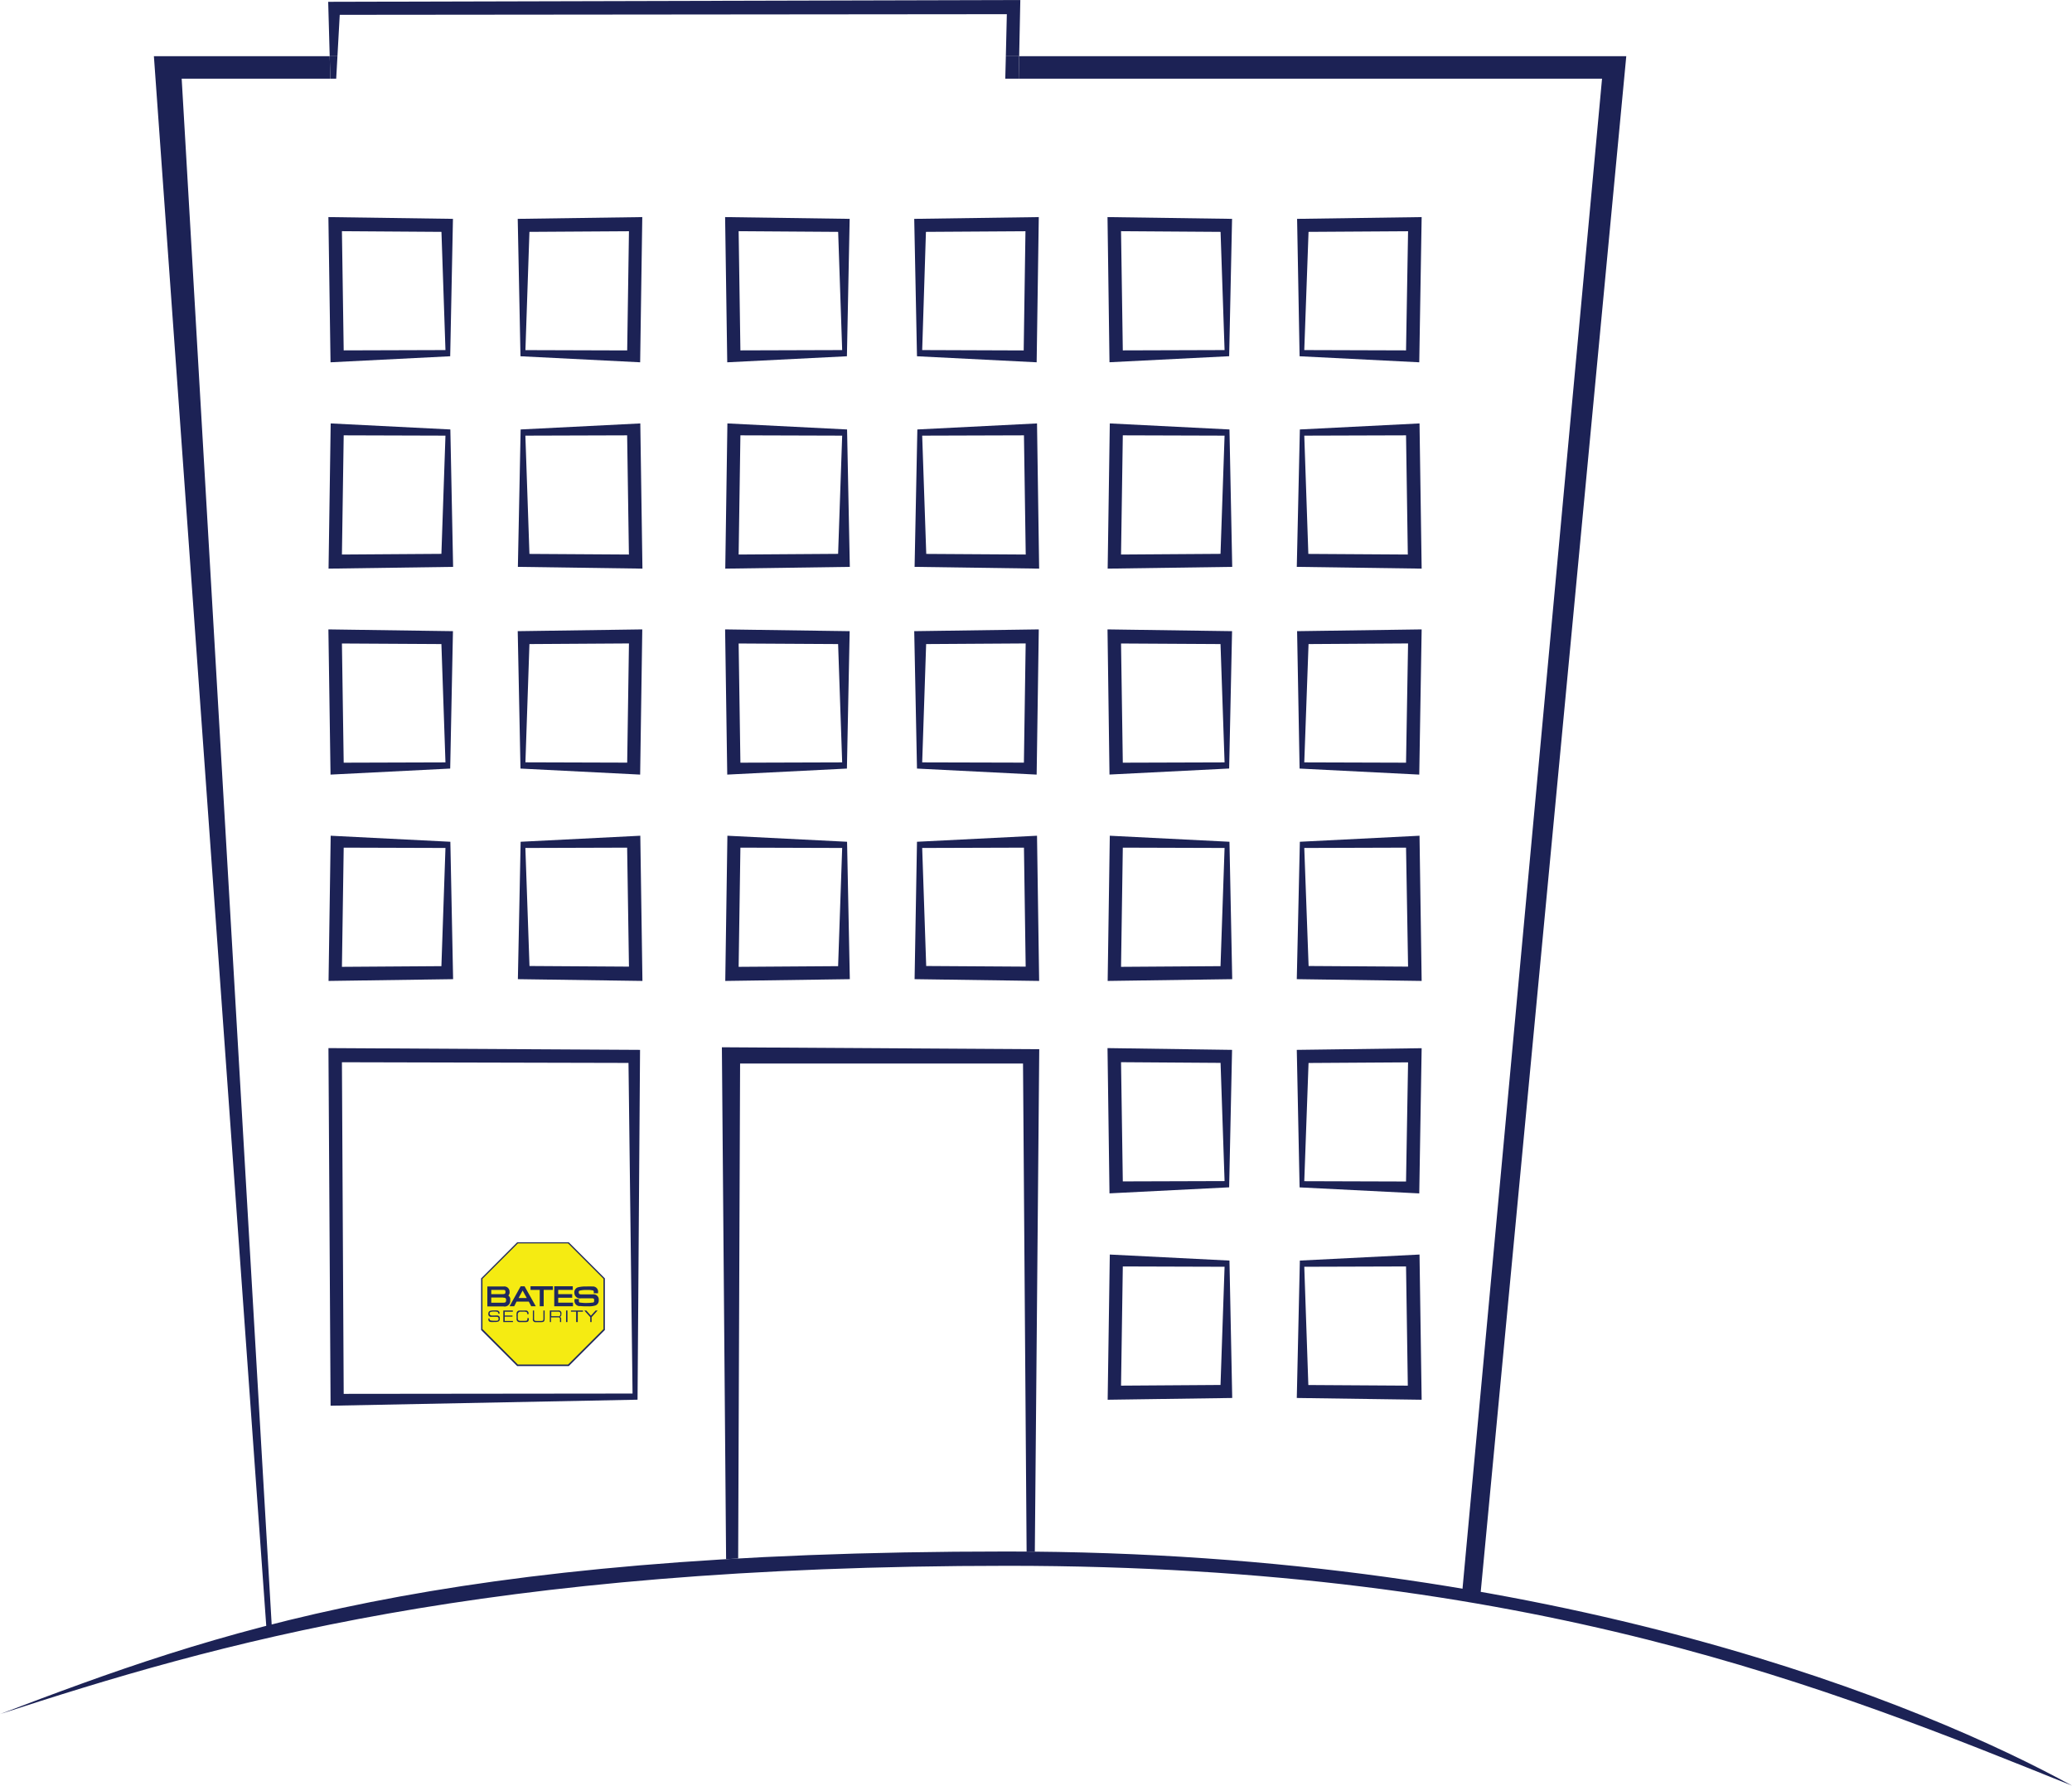 <svg id="Building" xmlns="http://www.w3.org/2000/svg" viewBox="0 0 398.25 343.2" preserveAspectRatio="xMidYMid" width="398" height="343"><defs><style>.cls-1{fill:#1c2255}.cls-2{fill:#f5eb12}.cls-3{fill:#20295d}</style></defs><path class="cls-1" d="M34.92 15.12H63.5l-.13-4.33H29.58l21.67 302.75 3-.73h-2zm160.97-4.33l-.09 4.33h112.12L281 306.48l3.5.56 28.08-296.25H195.89zM65.3 2.84l128.22-.12-.19 8.07h2.56L196.11 0 63.08.34l.29 10.45h1.49l.44-7.95z"/><path class="cls-1" d="M193.22 15.12h2.58l.09-4.33h-2.56l-.11 4.33zm-128.6 0l.24-4.33h-1.49l.13 4.33h1.12zm77.63 189.3h54.38l.69 93.81h1.58l.85-96.57-61-.37.81 98.39 2.32-.13z"/><path class="cls-1" d="M193.5 298.21c106 0 177 29.75 204.75 45-46-18.5-103.5-42.25-204.5-42.25S41.5 315.96 0 329.46c41.5-15.75 84-31.25 193.5-31.25z"/><g id="Window"><path class="cls-1" d="M123.02 201.79l-59.89-.34.41 68.74 59-1.16zm-1.44 66.06l-55.52.06-.34-63.74 55.08.13z"/><path id="Octagon_shape" data-name="Octagon shape" class="cls-2" d="M109.25 262.42l6.89-6.9v-9.78l-6.89-6.9h-9.79l-6.89 6.9v9.78l6.89 6.9h9.79z"/><path class="cls-3" d="M109.32 262.57h-9.91l-6.94-6.94v-9.91l6.94-6.94h9.91l6.94 6.94v9.91zm-9.79-.3h9.66l6.8-6.8v-9.68l-6.8-6.8h-9.66l-6.8 6.8v9.66z"/><path class="cls-3" d="M95.77 252.5a.35.35 0 0 0-.12-.33 1.7 1.7 0 0 0-.63-.08h-.08a2 2 0 0 0-.71.1.38.38 0 0 0 .25.66h.67a3.28 3.28 0 0 1 .4 0 .49.49 0 0 1 .51.6.53.53 0 0 1-.26.55 1.74 1.74 0 0 1-.71.1h-.15a3.9 3.9 0 0 1-.59 0c-.41-.06-.49-.22-.49-.68h.24a.32.32 0 0 0 .17.37 2.74 2.74 0 0 0 .68.06 3.78 3.78 0 0 0 .55 0 .32.32 0 0 0 .32-.38c0-.34-.16-.36-.43-.37h-.96a.49.49 0 0 1-.57-.53.58.58 0 0 1 .3-.6 2.5 2.5 0 0 1 .8-.09 4.71 4.71 0 0 1 .57 0 .51.51 0 0 1 .48.61h-.24zm1.24.35h1.49v.22h-1.49v.82h1.58v.22h-1.85v-2.22h1.83v.23h-1.56v.73zm4.63.52c0 .54-.06.74-.65.75h-1.18a.57.57 0 0 1-.52-.64v-.42a4 4 0 0 1 0-.65.55.55 0 0 1 .61-.51 4.82 4.82 0 0 1 .54 0h.28a2.18 2.18 0 0 1 .51 0 .59.59 0 0 1 .35.69h-.24a.52.52 0 0 0-.1-.39 1.59 1.59 0 0 0-.66-.09h-.64s-.39.09-.42.46v.56c0 .47 0 .74.47.74h.9c.32 0 .48 0 .48-.43v-.09h.25zm3.04-1.48v1.53c0 .68-.24.69-.78.71h-.93a.51.51 0 0 1-.55-.62v-1.62h.23v1.58c0 .38.16.41.46.42h.86c.32 0 .48 0 .48-.44v-1.56h.23zm2.57 0a.54.54 0 0 1 .65.66c0 .39-.07.51-.41.57a.35.35 0 0 1 .37.39v.6h-.23v-.49a.33.33 0 0 0-.41-.41h-1.31v.9h-.23v-2.22h1.57zm0 1.1a.37.37 0 0 0 .45-.46c0-.37-.16-.42-.46-.42h-1.28v.87h1.29zm1.82-1.1v2.22h-.27v-2.22h.27zm1.94 2.22h-.27v-2h-1v-.22h2.31v.23h-1v2zm3.47-2.22h.38l-1.15 1.27v.95h-.26v-.95l-1.14-1.27h.38l.89 1z" id="SECURITY"/><path class="cls-3" d="M97.7 249.01a.86.86 0 0 0 .24-.74 1 1 0 0 0-1.14-1h-3.13v3.83h3.08a1.08 1.08 0 0 0 1.31-1.19.88.88 0 0 0-.36-.9zm-1 .41a1 1 0 0 1 .44.07.51.51 0 0 1 .13.46c0 .35-.13.44-.62.44h-2.23v-1h2.28zm-2.28-1.49h2.26c.39 0 .47.07.47.39s-.1.42-.53.42h-2.2v-.81zm5.65-.69l-2.13 3.83h.89l.45-.89h2.36l.46.89h.88l-2.15-3.83h-.76zm-.4 2.26l.78-1.45.8 1.44h-1.57zm2.3-1.57h1.77v3.14h.76v-3.14h1.77v-.7h-4.3v.7zm5.32 1.5h2.69v-.69h-2.69v-.81h2.8v-.7h-3.56v3.84h3.6v-.69h-2.84v-.95zm6.61-.64h-2.09c-.45 0-.57-.1-.57-.38a.29.29 0 0 1 .14-.33 4.59 4.59 0 0 1 1.31-.14h.16a4.25 4.25 0 0 1 1.15.1.35.35 0 0 1 .13.36v.17h.82v-.17a1 1 0 0 0-1.1-1.13 11.27 11.27 0 0 0-1.13 0 6 6 0 0 0-1.63.16 1 1 0 0 0-.69 1.11 1.06 1.06 0 0 0 1.27 1h1.88c.55 0 .65 0 .65.41s-.09.39-.46.43a8.73 8.73 0 0 1-1 .06 6.66 6.66 0 0 1-1.28-.09c-.18 0-.2-.12-.2-.42v-.25h-.82v.11a1 1 0 0 0 1.1 1.24 9.56 9.56 0 0 0 1.17.05h.3a4.17 4.17 0 0 0 1.46-.17 1 1 0 0 0 .61-1 1 1 0 0 0-1.18-1.12z" id="BATES"/></g><path class="cls-1" d="M236.31 242.29l-23-1.16-.41 27.91 23.94-.34zm-1.72 23.91l-19.12.13.34-22.91 19.56.06zm14.66 2.5l24 .34-.41-27.91-23 1.16zm1.44-25.22l19.56-.06.34 22.91-19.12-.12zm-13.88-41.69l-23.94-.34.38 27.92 23-1.16zm-1.44 25.22l-19.56.06-.34-22.91 19.13.13zm14.42 1.21l23 1.16.46-27.91-24 .32zm1.72-23.91l19.13-.12-.39 22.9-19.56-.06z" id="Window_copy" data-name="Window copy"/><path class="cls-1" d="M86.56 161.79l-23-1.16-.41 27.91 23.94-.34zm-1.72 23.91l-19.12.13.34-22.91 19.56.06zm14.7 2.5l23.94.34-.41-27.91-23 1.16zm1.44-25.22l19.56-.06.35 22.87-19.12-.12zm-13.92-41.67l-23.94-.34.41 27.91 23-1.16zm-1.44 25.22l-19.56.06-.34-22.91 19.12.11zm14.42 1.19l23 1.16.41-27.91-23.94.34zm1.72-23.93l19.13-.12-.34 22.91-19.56-.06z" id="Window_copy_3" data-name="Window copy 3"/><path class="cls-1" d="M236.31 161.79l-23-1.16-.41 27.91 23.94-.34zm-1.72 23.91l-19.12.13.34-22.91 19.56.06zm14.66 2.5l24 .34-.41-27.91-23 1.16zm1.44-25.22l19.56-.06.39 22.87-19.12-.12zm-13.88-41.67l-23.94-.34.38 27.9 23-1.16zm-1.44 25.22l-19.56.06-.34-22.91 19.12.11zm14.42 1.19l23 1.16.46-27.91-23.94.34zm1.72-23.93l19.13-.12-.39 22.92-19.56-.06z" id="Window_copy_2" data-name="Window copy 2"/><path class="cls-1" d="M162.81 161.79l-23-1.16-.41 27.91 23.94-.34zm-1.72 23.91l-19.12.13.34-22.91 19.56.06zm14.7 2.5l23.94.34-.41-27.91-23.07 1.16zm1.46-25.22l19.56-.06.33 22.87-19.12-.12zm-13.94-41.67l-23.94-.34.41 27.91 23-1.16zm-1.44 25.22l-19.56.06-.34-22.91 19.12.11zm14.38 1.19l23 1.16.41-27.91-23.94.34zm1.76-23.93l19.13-.12-.34 22.91-19.55-.05z" id="Window_copy_4" data-name="Window copy 4"/><path class="cls-1" d="M86.56 82.54l-23-1.16-.41 27.91 23.94-.34zm-1.72 23.91l-19.12.13.34-22.91 19.56.06zm14.7 2.5l23.94.34-.41-27.91-23 1.16zm1.44-25.22l19.56-.06.34 22.91-19.12-.12zM87.06 42.06l-23.94-.34.41 27.91 23-1.16zm-1.44 25.22l-19.56.06-.34-22.91 19.13.13zm14.42 1.19l23 1.16.41-27.91-23.94.34zm1.72-23.91l19.13-.12-.34 22.91-19.56-.06z" id="Window_copy_7" data-name="Window copy 7"/><path class="cls-1" d="M236.31 82.54l-23-1.16-.41 27.91 23.94-.34zm-1.72 23.91l-19.12.13.34-22.91 19.56.06zm14.66 2.5l24 .34-.41-27.91-23 1.16zm1.44-25.22l19.56-.06.34 22.91-19.12-.12zm-13.88-41.67l-23.94-.34.38 27.9 23-1.16zm-1.44 25.22l-19.56.06-.34-22.91 19.13.13zm14.42 1.19l23 1.16.46-27.91-23.94.34zm1.72-23.91l19.13-.12-.39 22.9-19.56-.06z" id="Window_copy_6" data-name="Window copy 6"/><path class="cls-1" d="M162.81 82.54l-23-1.16-.41 27.91 23.94-.34zm-1.72 23.91l-19.12.13.34-22.91 19.56.06zm14.7 2.5l23.94.34-.41-27.91-23 1.16zm1.46-25.22l19.56-.06.34 22.91-19.12-.12zm-13.94-41.67l-23.94-.34.41 27.91 23-1.16zm-1.44 25.22l-19.56.06-.34-22.91 19.13.13zm14.38 1.19l23 1.16.41-27.91-23.94.34zm1.72-23.91l19.13-.12-.34 22.91-19.51-.07z" id="Window_copy_5" data-name="Window copy 5"/></svg>